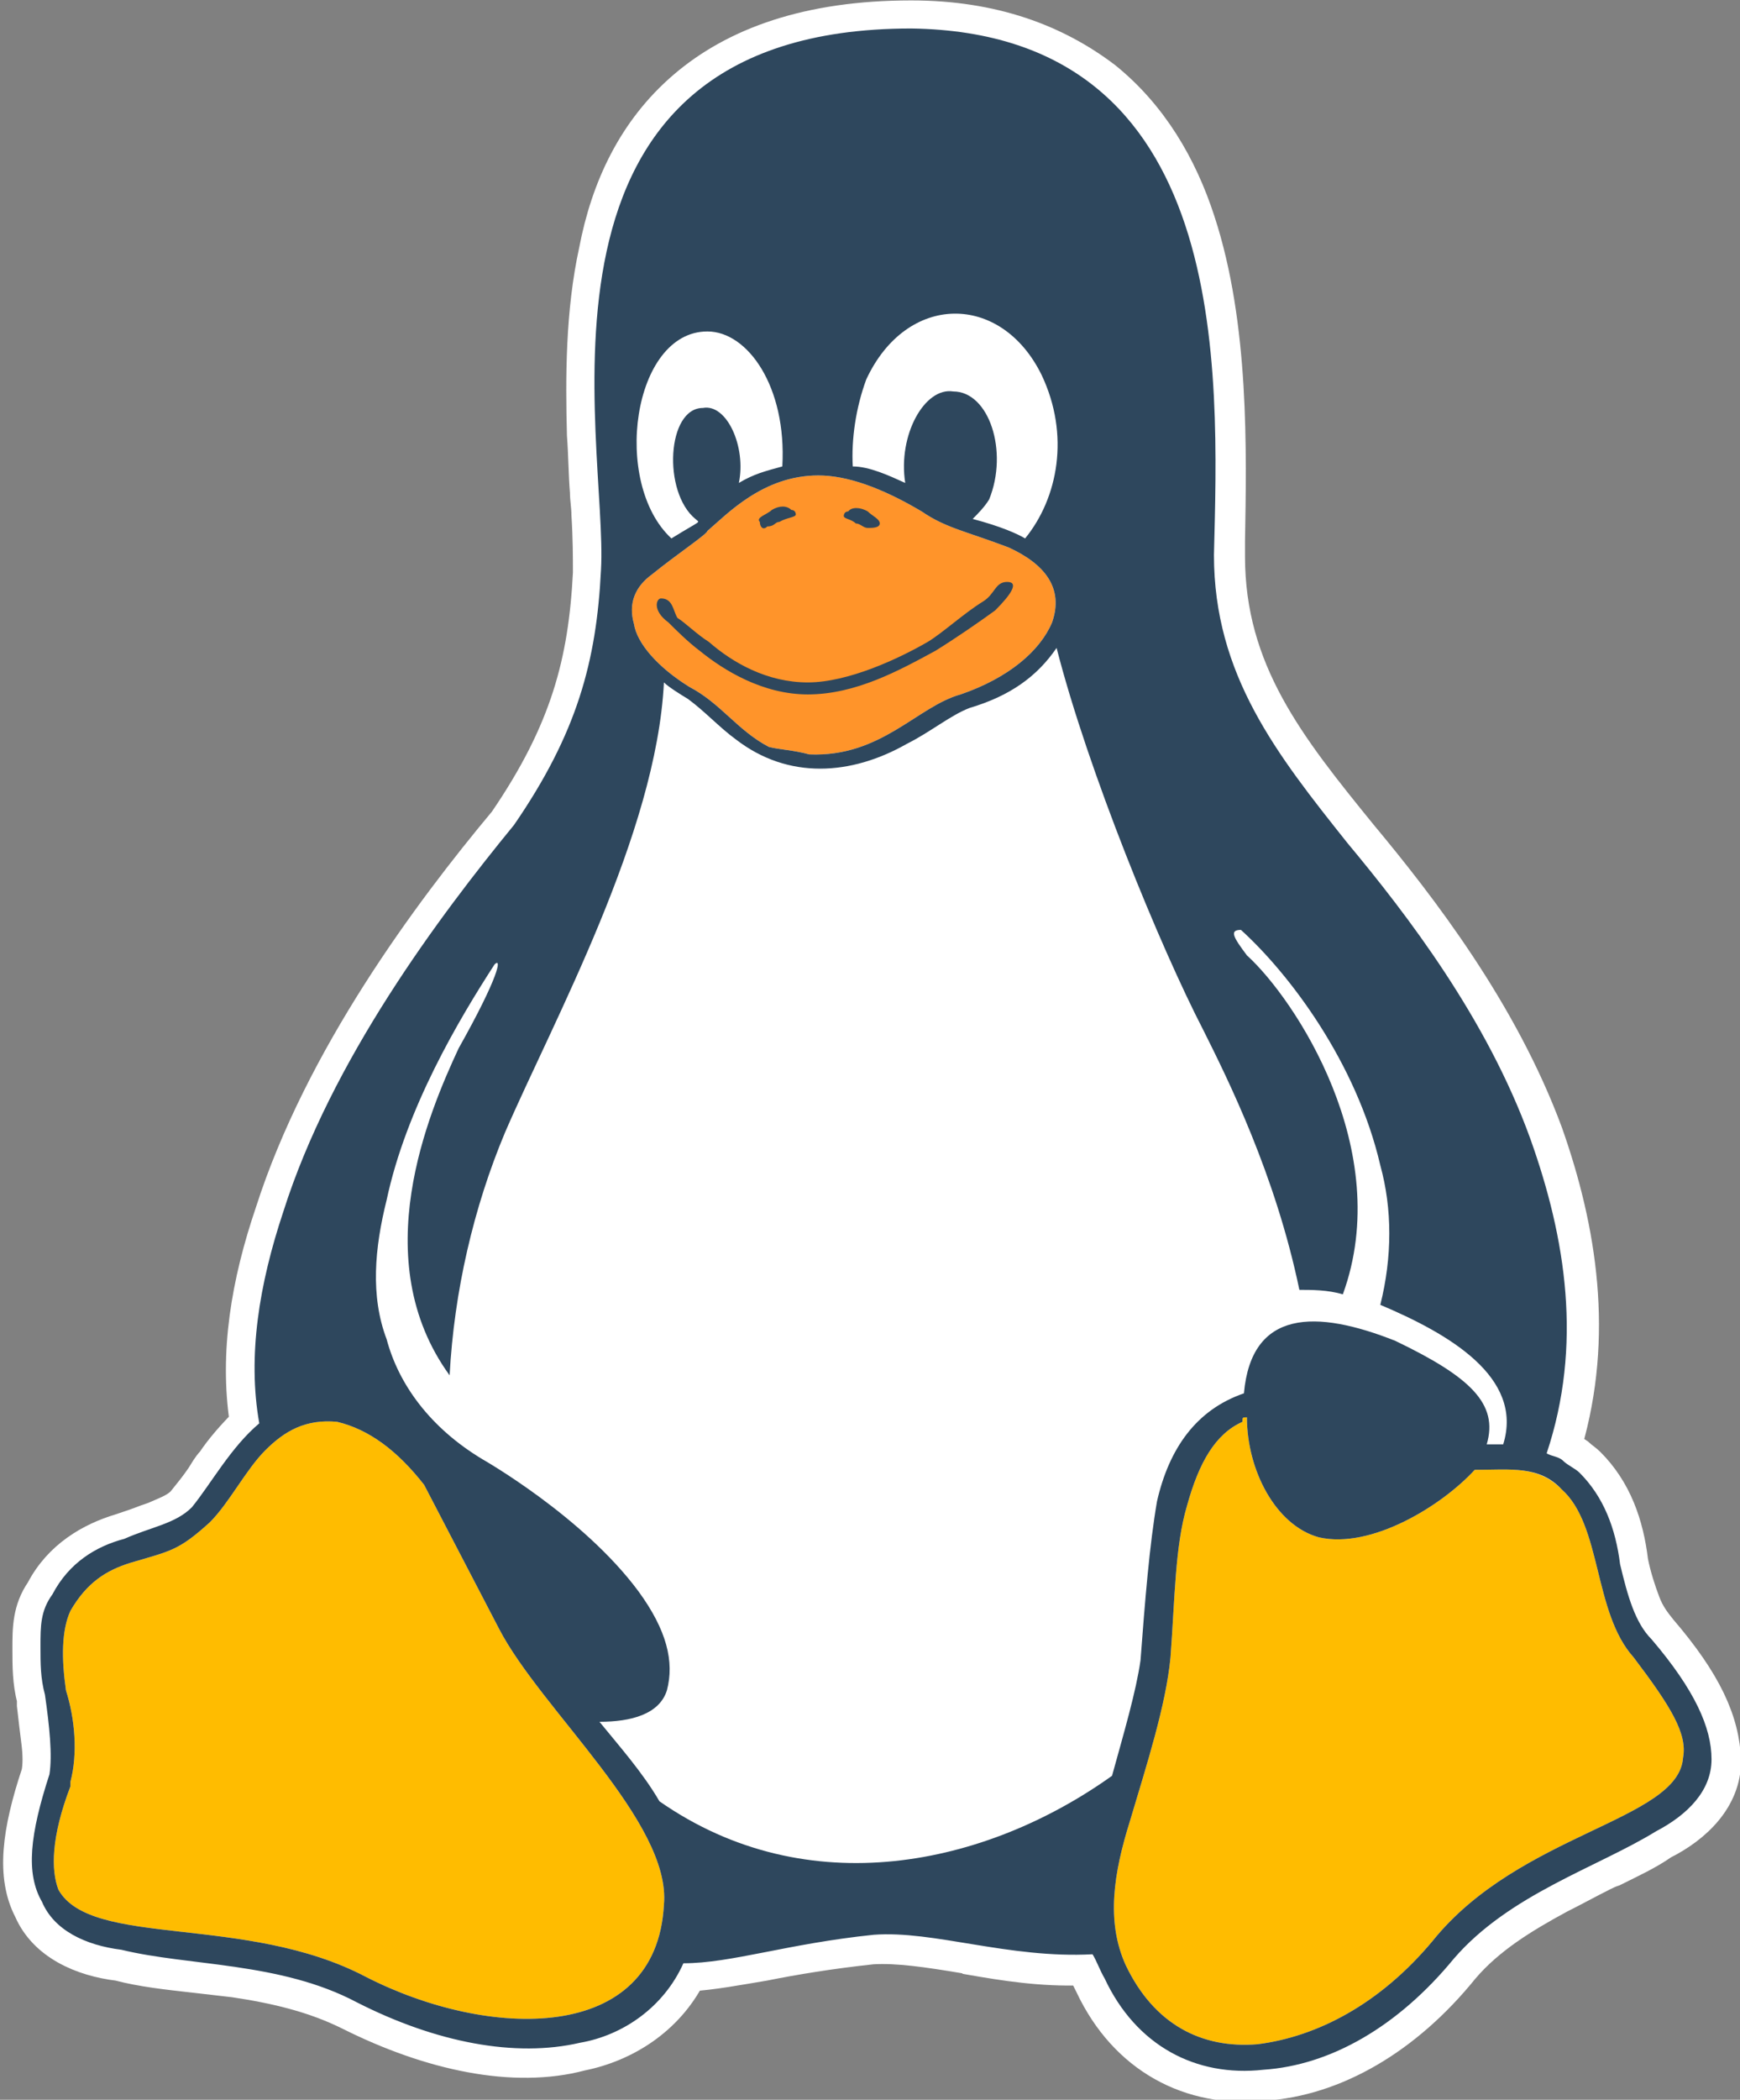 <?xml version="1.0" encoding="utf-8"?>
<!-- Generator: Adobe Illustrator 28.3.0, SVG Export Plug-In . SVG Version: 6.00 Build 0)  -->
<svg version="1.1" id="Layer_1" xmlns="http://www.w3.org/2000/svg" xmlns:xlink="http://www.w3.org/1999/xlink" x="0px" y="0px"
	 width="116.1px" height="140px" viewBox="0 0 116.1 140" style="enable-background:new 0 0 116.1 140;" xml:space="preserve">
<rect x="0" y="0" width="116.1" height="140" fill="#808080" stroke="none"/>
<style type="text/css">
	.st0{fill:#FFFFFF;stroke:#FFFFFF;stroke-width:1.944;}
	.st1{fill:#FF942A;}
	.st2{fill:#FFBC00;}
	.st3{fill:#2E475D;}
</style>
<path class="st0" d="M110.9,108.6L110.9,108.6L110.9,108.6c-0.4-0.5-0.8-1-1.1-1.8c-0.3-0.8-0.6-1.7-0.8-2.7
	c-0.3-2.5-1.1-4.8-2.9-6.6c-0.2-0.2-0.5-0.4-0.6-0.5l0,0c-0.2-0.2-0.3-0.2-0.4-0.3c-0.2-0.2-0.4-0.3-0.5-0.4c0,0,0,0,0,0
	c2.1-7.2,1-14.3-1.3-20.8l0,0c-3-8.1-8.4-15.1-12.4-19.9c-4.8-5.9-8.8-10.9-8.8-18.5c0-0.3,0-0.6,0-1c0.1-6,0.3-14.4-2-21.4
	c-1.2-3.7-3.2-7.1-6.3-9.6C70.5,2.6,66.3,1,60.8,1v0h0c-6.9,0-11.8,1.8-15.2,4.7c-3.4,2.9-5.2,6.8-6,11c-0.9,4.1-0.9,8.5-0.8,12.3
	c0.1,1.3,0.1,2.6,0.2,3.8c0,0.5,0.1,1,0.1,1.5c0.1,1.6,0.1,2.9,0.1,3.9l0,0l0,0c-0.3,5.9-1.5,10.5-5.6,16.5
	c-5.1,6.1-12.3,15.8-15.6,26.1c-1.6,4.7-2.4,9.4-1.7,14c-0.8,0.8-1.6,1.7-2.2,2.6c-0.3,0.3-0.5,0.7-0.7,1c-0.4,0.6-0.9,1.2-1.3,1.7
	c-0.4,0.4-0.9,0.6-1.6,0.9c-0.2,0.1-0.5,0.2-0.8,0.3c-0.5,0.2-1.1,0.4-1.7,0.6c-2,0.6-4.1,1.8-5.3,4.1c-0.9,1.3-0.9,2.6-0.9,3.9
	l0,0.1v0c0,1,0,2.2,0.3,3.3c0,0.1,0,0.2,0,0.4c0.1,0.9,0.2,1.7,0.3,2.5c0.1,0.8,0.1,1.5,0,2c-1.3,3.9-1.7,6.9-0.5,9.2
	c1,2.3,3.5,3.4,6,3.7c1.5,0.4,3.3,0.6,5.1,0.8c0.9,0.1,1.7,0.2,2.6,0.3c2.7,0.4,5.3,1,7.7,2.2l0,0l0,0c5.4,2.7,11,3.9,15.5,2.7
	c3-0.6,5.8-2.4,7.3-5.3c1.5-0.1,3.1-0.4,4.9-0.7l0,0l0,0c2-0.4,4.4-0.8,7.2-1.1c1.7-0.1,3.7,0.2,6.1,0.6c0.1,0,0.3,0,0.4,0.1
	c2.3,0.4,4.8,0.8,7.5,0.7l0.5,1c2.3,4.9,6.7,7.2,11.6,6.7c4.8-0.3,9.6-3.1,13.4-7.8c1.7-2,4-3.4,6.4-4.7c1-0.5,1.9-1,2.9-1.5
	c0.2-0.1,0.4-0.2,0.7-0.3c1.2-0.6,2.3-1.1,3.3-1.8c2.2-1.1,4.2-3,4.2-5.6C115.1,114.7,113.9,112.1,110.9,108.6z"/>
<path class="st1" d="M43.5,38.3c1.6-1.3,3.7-2.7,3.7-2.9c1.3-1.1,3.7-3.7,7.4-3.7c1.9,0,4.2,0.8,6.9,2.4c1.6,1.1,2.9,1.3,5.8,2.4
	c2.4,1.1,3.7,2.7,2.9,5c-0.8,1.9-2.9,3.7-6.1,4.8c-2.9,0.8-5.3,4.2-10.1,4c-1.1-0.3-1.9-0.3-2.7-0.5c-2.1-1.1-3.2-2.9-5.3-4
	c-2.1-1.3-3.5-2.9-3.7-4.2C41.9,40.2,42.4,39.1,43.5,38.3z"/>
<path class="st2" d="M44.3,127c-0.5,9.3-11.7,9-19.9,4.8c-8-4.2-18.3-1.9-20.5-5.8c-0.5-1.3-0.5-3.5,0.8-6.9v-0.3
	c0.5-1.9,0.3-4.2-0.3-6.1c-0.3-2.1-0.3-4,0.3-5.3c1.1-1.9,2.4-2.7,4-3.2c2.7-0.8,3.2-0.8,5.3-2.7c1.3-1.3,2.4-3.5,3.7-4.8
	c1.3-1.3,2.7-2.1,4.8-1.9c2.1,0.5,4,1.9,5.8,4.2l5,9.6C36.1,114,44.8,121.5,44.3,127z M112.3,117.2c-0.3,4.2-10.9,5-16.7,12.2
	c-3.5,4.2-7.7,6.4-11.7,6.9c-3.7,0.3-6.9-1.3-8.8-5.3c-1.3-2.9-0.8-6.1,0.3-9.6c1.1-3.7,2.4-7.7,2.7-10.9c0.3-4,0.3-7.4,1.1-10.1
	c0.8-2.9,1.9-4.8,3.7-5.6c0-0.3,0-0.3,0.3-0.3c0,3.5,1.9,7.2,4.8,8c3.5,0.8,8.2-2.1,10.4-4.5c2.4,0,4.2-0.3,5.8,1.3
	c2.7,2.4,2.1,8.2,4.8,11.2C111.5,113.8,112.6,115.6,112.3,117.2z"/>
<path class="st3" d="M57.1,34.9c0.3,0,0.5,0.3,0.8,0.3c0.3,0,0.8,0,0.8-0.3c0-0.3-0.5-0.5-0.8-0.8c-0.5-0.3-1.1-0.3-1.3,0
	c-0.3,0-0.3,0.3-0.3,0.3C56.3,34.6,56.8,34.6,57.1,34.9z M51.2,35.1c0.5,0,0.5-0.3,0.8-0.3c0.5-0.3,1.1-0.3,1.1-0.5
	c0,0,0-0.3-0.3-0.3c-0.3-0.3-0.8-0.3-1.3,0c-0.3,0.3-1.1,0.5-0.8,0.8C50.7,35.1,50.9,35.4,51.2,35.1z M110.2,109.3
	c-1.1-1.1-1.6-2.9-2.1-5c-0.3-2.4-1.1-4.5-2.7-6.1c-0.3-0.3-0.8-0.5-1.1-0.8c-0.3-0.3-0.8-0.3-1.1-0.5c2.4-7.2,1.3-14.3-1.1-21
	c-2.9-8-8.2-14.9-12.2-19.7C85.2,50.3,81,45,81,37c0.3-12.2,1.3-34.8-20.2-35.1c-27.1,0-20.2,27.6-20.7,36.1
	c-0.3,6.1-1.6,10.9-5.8,17c-5,6.1-12.2,15.7-15.4,25.8c-1.6,4.8-2.4,9.6-1.6,14.1c-1.9,1.6-3.2,4-4.5,5.6c-1.1,1.1-2.7,1.3-4.5,2.1
	c-1.9,0.5-3.7,1.6-4.8,3.7c-0.8,1.1-0.8,2.1-0.8,3.5c0,1.1,0,2.1,0.3,3.2c0.3,2.1,0.5,4,0.3,5.3c-1.3,4-1.6,6.6-0.5,8.5
	c0.8,1.9,2.9,2.9,5.3,3.2c4.5,1.1,10.6,0.8,15.7,3.5c5.3,2.7,10.6,3.7,14.9,2.7c2.9-0.5,5.6-2.4,6.9-5.3c3.2,0,6.9-1.3,12.7-1.9
	c4-0.3,9,1.6,14.6,1.3c0.3,0.5,0.5,1.1,0.8,1.6c2.1,4.5,6.1,6.6,10.6,6.1c4.5-0.3,9-2.9,12.7-7.4c3.7-4.3,9.6-6.1,13.5-8.5
	c2.1-1.1,3.7-2.7,3.7-4.8S113.1,112.7,110.2,109.3z M57.8,25.3c2.7-5.8,9-5.8,11.7-0.3c1.9,4,1.1,8.2-1.1,10.9
	c-0.5-0.3-1.6-0.8-3.5-1.3c0.3-0.3,0.8-0.8,1.1-1.3c1.3-3.2,0-7.2-2.4-7.2c-1.9-0.3-3.7,2.9-3.2,6.1c-1.1-0.5-2.4-1.1-3.5-1.1
	C56.8,29.3,57.1,27.2,57.8,25.3z M47.2,22.1c2.7,0,5.3,3.7,5,9c-1.1,0.3-1.9,0.5-2.9,1.1c0.5-2.4-0.8-5.3-2.4-5
	c-2.4,0-2.7,5.6-0.5,7.4c0.3,0.3,0.5,0-1.6,1.3C40.8,32.2,42.2,22.1,47.2,22.1z M43.5,38.3c1.6-1.3,3.7-2.7,3.7-2.9
	c1.3-1.1,3.7-3.7,7.4-3.7c1.9,0,4.2,0.8,6.9,2.4c1.6,1.1,2.9,1.3,5.8,2.4c2.4,1.1,3.7,2.7,2.9,5c-0.8,1.9-2.9,3.7-6.1,4.8
	c-2.9,0.8-5.3,4.2-10.1,4c-1.1-0.3-1.9-0.3-2.7-0.5c-2.1-1.1-3.2-2.9-5.3-4c-2.1-1.3-3.5-2.9-3.7-4.2C41.9,40.2,42.4,39.1,43.5,38.3
	z M44.3,127c-0.5,9.3-11.7,9-19.9,4.8c-8-4.2-18.3-1.9-20.5-5.8c-0.5-1.3-0.5-3.5,0.8-6.9v-0.3c0.5-1.9,0.3-4.2-0.3-6.1
	c-0.3-2.1-0.3-4,0.3-5.3c1.1-1.9,2.4-2.7,4-3.2c2.7-0.8,3.2-0.8,5.3-2.7c1.3-1.3,2.4-3.5,3.7-4.8c1.3-1.3,2.7-2.1,4.8-1.9
	c2.1,0.5,4,1.9,5.8,4.2l5,9.6C36.1,114,44.8,121.5,44.3,127z M44,120.1c-1.1-1.9-2.7-3.7-4-5.3c2.1,0,4-0.5,4.5-2.1
	c0.5-1.9,0-4-1.9-6.6c-3.7-5-10.4-8.8-10.4-8.8c-3.5-2.1-5.6-5-6.4-8c-1.1-2.9-0.8-6.1,0-9.3c1.3-6.1,4.8-12,7.2-15.7
	c0.5-0.5,0.3,0.8-2.4,5.6C28.6,74.2,24.4,84,30,91.7c0.3-5.6,1.6-11.2,3.7-16.2c3.2-7.4,10.1-19.9,10.6-30c0.3,0.3,1.1,0.8,1.6,1.1
	c1.1,0.8,2.1,1.9,3.2,2.7c3.5,2.7,7.7,2.4,11.4,0.3c1.6-0.8,2.9-1.9,4.2-2.4c2.7-0.8,4.5-2.1,5.8-4c2.1,8.2,6.9,19.9,9.8,25.5
	c1.6,3.2,4.8,9.6,6.4,17.3c0.8,0,1.9,0,2.9,0.3c3.5-9.6-3.2-19.7-6.4-22.6C82.3,62.5,82,62,82.8,62c3.2,2.9,7.7,8.8,9.3,15.7
	c0.8,2.9,0.8,6.1,0,9.3c4.5,1.9,9.6,4.8,8.2,9.3c-0.5,0-0.8,0-1.1,0c0.8-2.7-1.1-4.5-6.1-6.9c-5.3-2.1-9.6-2.1-10.1,3.5
	c-3.2,1.1-5,3.7-5.8,7.2c-0.5,2.9-0.8,6.6-1.1,10.6c-0.3,2.1-1.1,4.8-1.9,7.7C65.8,124.4,53.9,127,44,120.1z M112.3,117.2
	c-0.3,4.2-10.9,5-16.7,12.2c-3.5,4.2-7.7,6.4-11.7,6.9c-3.7,0.3-6.9-1.3-8.8-5.3c-1.3-2.9-0.8-6.1,0.3-9.6c1.1-3.7,2.4-7.7,2.7-10.9
	c0.3-4,0.3-7.4,1.1-10.1c0.8-2.9,1.9-4.8,3.7-5.6c0-0.3,0-0.3,0.3-0.3c0,3.5,1.9,7.2,4.8,8c3.5,0.8,8.2-2.1,10.4-4.5
	c2.4,0,4.3-0.3,5.8,1.3c2.7,2.4,2.1,8.2,4.8,11.2C111.5,113.8,112.6,115.6,112.3,117.2z M44.6,41.5c0.5,0.5,1.3,1.3,2.1,1.9
	c1.6,1.3,4.2,2.9,7.2,2.9c3.2,0,6.1-1.6,8.5-2.9c1.3-0.8,2.9-1.9,4-2.7c1.1-1.1,1.6-1.9,0.8-1.9c-0.8,0-0.8,0.8-1.6,1.3
	c-1.3,0.8-2.7,2.1-3.7,2.7c-1.9,1.1-5.3,2.7-8,2.7c-2.7,0-5-1.3-6.6-2.7c-0.8-0.5-1.6-1.3-2.1-1.6c-0.3-0.5-0.3-1.3-1.1-1.3
	C43.8,39.9,43.5,40.7,44.6,41.5z"/>
</svg>
